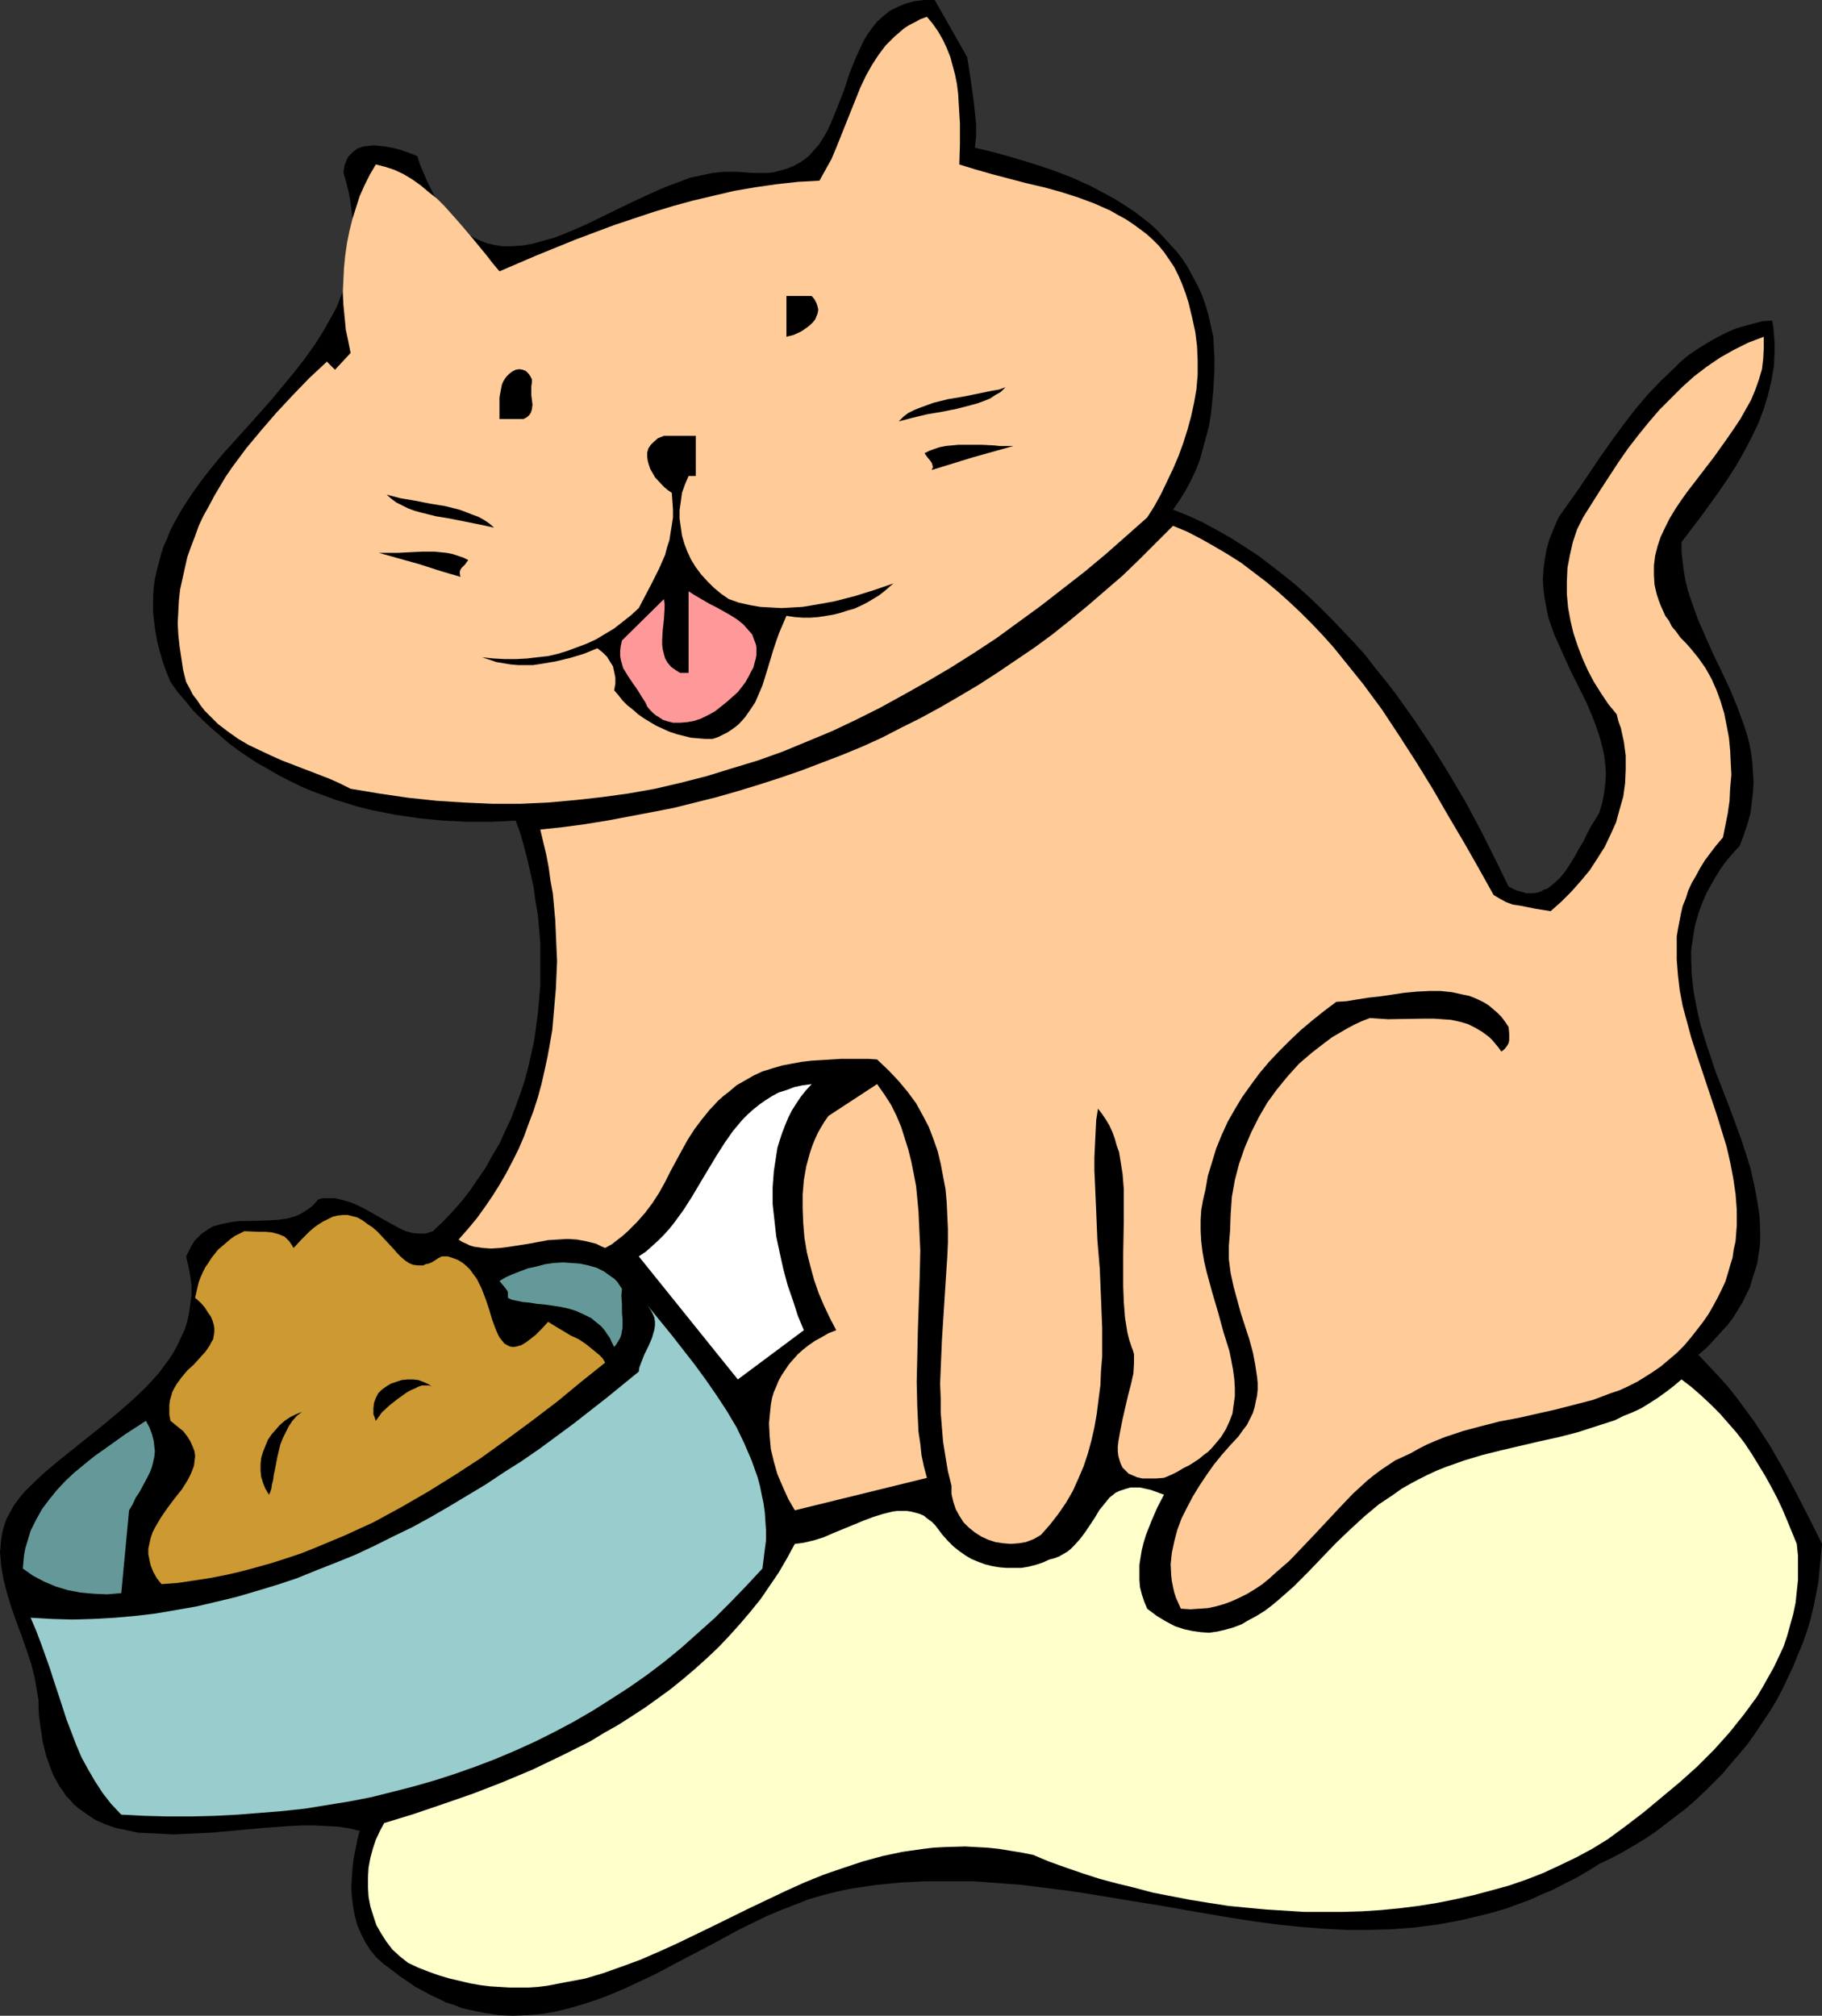 <?xml version="1.0" encoding="UTF-8" standalone="no"?>
<svg
   version="1.0"
   width="129.766mm"
   height="143.555mm"
   id="svg20"
   sodipodi:docname="Cat &amp; Bowl 15.wmf"
   xmlns:inkscape="http://www.inkscape.org/namespaces/inkscape"
   xmlns:sodipodi="http://sodipodi.sourceforge.net/DTD/sodipodi-0.dtd"
   xmlns="http://www.w3.org/2000/svg"
   xmlns:svg="http://www.w3.org/2000/svg">
  <rect width="100%" height="100%" fill="#333333" stroke="none"/>
  <sodipodi:namedview
     id="namedview20"
     pagecolor="#ffffff"
     bordercolor="#000000"
     borderopacity="0.25"
     inkscape:showpageshadow="2"
     inkscape:pageopacity="0.0"
     inkscape:pagecheckerboard="0"
     inkscape:deskcolor="#d1d1d1"
     inkscape:document-units="mm" />
  <defs
     id="defs1">
    <pattern
       id="WMFhbasepattern"
       patternUnits="userSpaceOnUse"
       width="6"
       height="6"
       x="0"
       y="0" />
  </defs>
  <path
     style="fill:#000000;fill-opacity:1;fill-rule:evenodd;stroke:none"
     d="m 260.337,15.35 0.97,6.14 0.808,5.817 0.323,3.07 0.323,3.07 v 3.07 l -0.323,3.232 5.333,1.293 5.171,1.454 5.333,1.616 5.333,1.777 5.01,1.939 5.01,2.262 4.848,2.585 2.262,1.293 2.262,1.454 2.262,1.454 2.101,1.616 2.101,1.616 1.939,1.777 1.778,1.939 1.778,1.939 1.778,1.939 1.616,2.1 1.454,2.262 1.293,2.424 1.293,2.424 1.131,2.424 0.97,2.747 0.808,2.747 0.646,2.908 0.646,2.908 0.162,2.908 0.162,2.747 v 2.908 l -0.162,3.07 -0.162,3.07 -0.323,3.07 -0.323,3.07 -0.485,3.07 -0.808,3.07 -0.808,2.908 -0.808,3.07 -1.131,2.908 -1.293,2.747 -1.454,2.747 -1.616,2.585 -1.778,2.585 4.04,1.616 3.878,1.777 3.878,2.1 3.717,2.1 3.555,2.262 3.717,2.424 3.394,2.585 3.555,2.747 3.394,2.747 3.232,2.908 3.232,3.07 3.07,3.07 3.07,3.232 3.07,3.232 2.909,3.232 2.747,3.555 2.747,3.393 2.747,3.555 5.171,7.271 4.848,7.271 4.686,7.594 4.363,7.432 4.04,7.594 3.717,7.432 3.555,7.271 1.293,0.646 1.131,0.485 1.293,0.323 0.97,0.323 h 1.131 0.97 l 0.97,-0.162 0.97,-0.323 0.808,-0.485 0.97,-0.323 1.616,-1.293 1.616,-1.454 1.454,-1.777 1.293,-1.939 1.293,-2.1 1.131,-2.1 1.293,-2.1 0.97,-2.1 1.131,-2.1 1.131,-1.777 0.97,-1.616 0.808,-2.747 0.485,-2.585 0.323,-2.585 0.162,-2.585 -0.162,-2.424 -0.323,-2.585 -0.485,-2.262 -0.646,-2.424 -0.808,-2.424 -0.808,-2.262 -1.939,-4.686 -2.262,-4.524 -2.262,-4.524 -2.101,-4.686 -2.101,-4.686 -0.808,-2.262 -0.808,-2.424 -0.485,-2.424 -0.485,-2.585 -0.323,-2.424 -0.162,-2.585 0.162,-2.747 0.323,-2.585 0.485,-2.747 0.808,-2.908 1.131,-2.747 1.293,-3.07 2.747,-3.878 2.747,-3.878 5.656,-8.402 3.07,-4.363 3.07,-4.201 3.232,-4.201 3.394,-4.039 3.555,-3.716 3.717,-3.555 1.778,-1.777 1.939,-1.616 2.101,-1.454 2.101,-1.293 2.101,-1.293 2.101,-1.131 2.262,-1.131 2.262,-0.969 2.262,-0.646 2.424,-0.646 2.424,-0.646 2.586,-0.162 0.323,1.939 0.162,2.1 0.162,1.939 v 2.1 l -0.162,4.039 -0.646,3.878 -0.97,4.039 -1.131,3.716 -1.454,3.878 -1.778,3.716 -1.939,3.716 -2.101,3.716 -2.262,3.555 -2.424,3.555 -5.01,6.948 -5.171,6.786 v 2.747 l 0.323,2.747 0.323,2.585 0.485,2.585 0.646,2.585 0.808,2.424 1.778,5.009 2.101,4.847 2.101,4.686 2.262,4.686 2.262,4.847 1.939,4.686 1.778,4.847 0.808,2.585 0.646,2.424 0.485,2.585 0.323,2.585 0.162,2.585 0.162,2.585 -0.162,2.747 -0.323,2.747 -0.323,2.747 -0.808,2.908 -0.97,2.908 -1.131,3.07 -1.939,2.1 -1.778,2.1 -1.616,2.262 -1.293,2.1 -1.293,2.262 -1.131,2.1 -0.97,2.262 -0.808,2.1 -0.646,2.1 -0.646,2.262 -0.323,2.1 -0.323,2.262 -0.323,2.1 v 2.262 l 0.162,4.363 0.485,4.363 0.808,4.363 0.97,4.363 1.293,4.363 1.454,4.363 1.454,4.363 3.394,8.725 3.232,8.725 1.454,4.363 1.293,4.201 0.97,4.363 0.808,4.201 0.646,4.201 0.162,4.363 v 2.1 l -0.162,2.1 -0.323,2.1 -0.323,2.1 -0.646,2.1 -0.646,1.939 -0.646,2.262 -0.97,1.939 -0.97,2.1 -1.293,2.1 -1.293,2.1 -1.454,1.939 -1.778,1.939 -1.939,2.1 -1.939,2.1 -2.262,1.939 2.747,2.908 2.747,2.908 2.586,2.908 2.424,3.07 2.262,3.07 2.262,3.07 2.101,3.232 2.101,3.232 3.717,6.463 3.555,6.625 3.394,6.625 3.394,6.786 -0.323,3.393 -0.323,3.393 -0.323,3.393 -0.646,3.393 -0.646,3.232 -0.808,3.393 -0.97,3.232 -1.131,3.232 -1.293,3.07 -1.293,3.232 -1.454,3.07 -1.454,3.07 -1.616,3.07 -1.778,2.908 -1.939,2.908 -1.939,2.908 -1.939,2.747 -2.262,2.747 -2.262,2.585 -2.262,2.747 -2.424,2.424 -2.424,2.424 -2.586,2.424 -2.586,2.262 -2.747,2.1 -2.747,2.1 -2.747,2.1 -2.909,1.939 -2.909,1.777 -3.07,1.777 -3.07,1.616 -3.07,1.454 -3.07,1.939 -3.07,1.777 -3.232,1.616 -3.07,1.616 -3.07,1.293 -3.232,1.454 -3.07,1.131 -3.07,1.131 -3.232,0.969 -3.07,0.808 -6.141,1.454 -6.141,1.131 -6.141,0.808 -6.302,0.485 -6.141,0.162 h -6.141 l -6.141,-0.323 -6.141,-0.485 -6.141,-0.646 -6.141,-0.808 -6.302,-0.969 -12.282,-2.1 -6.302,-1.131 -6.141,-0.969 -12.605,-2.1 -6.302,-0.969 -6.464,-0.808 -6.302,-0.808 -6.464,-0.485 -6.464,-0.485 h -6.464 -6.464 l -6.626,0.323 -6.626,0.646 -6.626,0.969 -3.878,0.808 -3.878,0.969 -3.878,1.131 -3.717,1.454 -3.717,1.454 -3.878,1.616 -7.595,3.716 -7.434,4.039 -7.434,3.878 -7.595,4.039 -7.595,3.555 -3.717,1.616 -3.717,1.454 -3.878,1.293 -3.878,1.131 -3.878,0.969 -3.717,0.646 -3.878,0.323 -4.04,0.162 -3.878,-0.162 -4.04,-0.646 -3.878,-0.808 -2.101,-0.485 -1.939,-0.808 -2.101,-0.646 -1.939,-0.969 -2.101,-0.969 -2.101,-1.131 -2.101,-1.131 -2.101,-1.454 -1.939,-1.293 -2.101,-1.616 -1.293,-0.969 -1.131,-0.808 -1.939,-1.777 -1.616,-1.939 -1.454,-2.262 -1.131,-2.262 -0.97,-2.262 -0.646,-2.424 -0.485,-2.585 -0.323,-2.585 -0.162,-2.424 0.162,-2.747 0.162,-2.585 0.323,-2.585 0.485,-2.424 0.485,-2.585 0.646,-2.424 -2.747,-0.646 -3.07,-0.485 -3.232,-0.162 -3.232,-0.162 h -3.232 l -3.394,0.162 -6.787,0.485 -7.11,0.646 -6.949,0.646 -6.949,0.323 -3.394,0.162 -3.232,-0.162 -3.232,-0.162 -3.232,-0.162 -2.909,-0.646 -3.07,-0.646 -2.747,-0.969 -2.586,-1.131 -2.424,-1.616 -2.262,-1.616 -1.131,-0.969 -0.97,-1.131 -1.131,-1.131 -0.808,-1.293 -0.97,-1.293 -0.808,-1.454 -0.808,-1.454 -0.646,-1.616 -0.646,-1.777 -0.646,-1.777 -0.485,-1.939 -0.485,-1.939 -0.323,-2.262 -0.323,-2.1 -0.323,-2.424 -0.162,-2.424 v -2.1 L 10.019,455.643 9.373,451.766 8.403,447.888 7.11,444.01 5.818,440.294 4.363,436.416 3.07,432.7 1.939,428.983 0.97,425.267 0.323,421.551 0.162,419.612 0,417.835 l 0.162,-1.777 0.162,-1.777 0.323,-1.939 0.485,-1.777 0.646,-1.777 0.97,-1.777 0.97,-1.777 1.293,-1.777 1.454,-1.777 1.778,-1.777 3.555,-3.393 4.04,-3.393 8.08,-6.463 4.04,-3.232 4.04,-3.393 3.717,-3.232 3.717,-3.555 1.616,-1.777 1.616,-1.777 1.454,-1.939 1.293,-1.777 1.293,-1.939 1.131,-2.1 0.97,-2.1 0.97,-2.1 0.646,-2.1 0.485,-2.262 0.323,-2.424 0.323,-2.424 v -2.424 l -0.323,-2.585 -0.485,-2.585 -0.646,-2.747 0.808,-1.616 0.646,-1.293 0.808,-1.293 0.97,-0.969 0.97,-0.969 0.97,-0.646 0.97,-0.646 1.131,-0.646 1.131,-0.323 1.131,-0.323 2.424,-0.485 2.424,-0.323 h 2.586 l 5.171,-0.162 2.586,-0.162 2.424,-0.323 2.262,-0.646 1.131,-0.485 1.131,-0.646 0.97,-0.646 1.131,-0.808 0.97,-0.969 0.808,-0.969 1.131,-0.323 h 1.131 2.262 l 2.101,0.485 2.101,0.646 1.939,0.808 1.939,0.969 3.717,2.1 3.717,2.1 1.778,0.969 1.778,0.808 1.778,0.485 1.778,0.162 h 1.778 l 0.97,-0.323 0.97,-0.323 2.747,-2.585 2.586,-2.747 2.424,-2.747 2.262,-2.908 2.101,-3.07 2.101,-3.07 1.778,-3.232 1.939,-3.232 1.454,-3.232 1.616,-3.393 1.293,-3.393 1.293,-3.555 1.131,-3.393 0.97,-3.716 0.808,-3.555 0.808,-3.716 0.485,-3.555 0.485,-3.716 0.323,-3.716 0.323,-3.716 v -3.716 -3.878 -3.716 l -0.323,-3.716 -0.323,-3.716 -0.646,-3.716 -0.485,-3.716 -0.808,-3.716 -0.808,-3.555 -0.97,-3.716 -0.97,-3.555 -1.293,-3.555 -6.464,0.323 h -6.464 l -6.626,-0.323 -6.626,-0.646 -6.464,-0.969 -3.232,-0.646 -3.232,-0.646 -3.232,-0.808 -6.302,-1.939 -3.07,-1.131 -3.07,-1.131 -3.07,-1.293 -2.909,-1.454 -2.909,-1.454 -2.747,-1.616 -2.909,-1.616 -2.747,-1.777 -2.586,-1.777 -2.586,-1.939 -2.424,-2.1 -2.424,-2.1 -2.424,-2.262 -2.262,-2.262 -2.101,-2.585 -2.101,-2.424 -1.939,-2.747 -1.131,-2.747 -0.97,-2.747 -0.808,-2.747 -0.646,-2.585 -0.485,-2.585 -0.323,-2.424 -0.323,-2.585 v -2.262 -2.424 l 0.162,-2.424 0.323,-2.262 0.485,-2.1 1.131,-4.363 0.646,-2.1 0.97,-2.1 0.808,-2.1 0.97,-1.939 2.262,-4.039 2.424,-3.716 2.747,-3.878 2.909,-3.716 3.07,-3.716 6.464,-7.109 6.464,-7.271 3.07,-3.716 3.07,-3.716 2.909,-3.716 2.747,-3.878 2.424,-3.878 2.262,-4.039 1.131,-2.1 0.808,-2.1 0.808,-2.1 0.808,-2.262 0.646,-2.1 0.485,-2.262 0.323,-2.262 0.323,-2.424 0.162,-2.424 v -2.424 -2.585 l -0.323,-2.424 -0.323,-2.585 -0.485,-2.747 -0.646,-2.585 -0.808,-2.908 0.162,-0.969 0.162,-0.969 0.323,-0.808 0.323,-0.808 0.323,-0.646 0.485,-0.485 0.97,-0.969 1.131,-0.808 1.454,-0.485 1.293,-0.162 1.616,-0.162 1.616,0.162 1.616,0.162 3.07,0.646 1.454,0.485 1.454,0.485 1.293,0.485 1.131,0.485 0.808,2.424 0.97,2.262 0.97,2.262 0.97,1.939 0.97,1.939 1.131,1.616 0.97,1.616 1.293,1.454 0.97,1.454 1.131,1.131 1.131,1.131 1.293,0.969 1.131,0.808 1.293,0.808 1.293,0.646 1.131,0.485 1.293,0.485 1.293,0.323 2.586,0.485 h 2.747 l 2.909,-0.162 2.747,-0.485 2.909,-0.808 2.909,-0.808 2.909,-1.131 3.07,-1.293 2.909,-1.293 12.282,-5.978 6.302,-2.908 3.07,-1.293 3.07,-1.131 2.909,-1.131 3.07,-0.646 3.07,-0.646 3.07,-0.323 h 2.909 l 2.909,0.162 1.616,0.162 h 1.616 1.454 1.454 l 1.293,-0.162 1.293,-0.323 2.262,-0.646 2.101,-0.808 1.939,-1.131 1.778,-1.293 1.454,-1.616 1.454,-1.616 1.131,-1.777 1.131,-1.939 0.97,-2.1 1.778,-4.363 1.778,-4.524 1.454,-4.524 1.778,-4.363 0.97,-2.1 0.97,-2.1 1.131,-1.939 1.293,-1.777 1.293,-1.616 1.616,-1.454 1.778,-1.454 1.939,-0.969 2.262,-0.969 2.262,-0.646 1.454,-0.162 L 248.702,0 h 1.454 1.454 z"
     id="path1" />
  <path
     style="fill:#ffcc99;fill-opacity:1;fill-rule:evenodd;stroke:none"
     d="m 258.237,44.272 4.202,1.293 4.525,1.293 9.211,2.424 4.848,1.131 4.686,1.293 4.525,1.454 4.363,1.616 4.363,1.939 1.939,1.131 2.101,1.131 1.939,1.293 1.778,1.293 1.939,1.454 1.616,1.454 1.616,1.616 1.454,1.777 1.454,2.1 1.293,1.939 1.131,2.262 0.97,2.262 0.97,2.585 0.808,2.585 0.97,4.039 0.808,3.716 0.485,3.878 0.162,3.878 v 3.716 l -0.323,3.878 -0.646,3.716 -0.808,3.716 -0.97,3.555 -1.131,3.555 -1.293,3.555 -1.454,3.393 -1.616,3.393 -1.616,3.393 -1.778,3.232 -1.939,3.07 -5.656,5.009 -5.494,4.847 -5.818,4.847 -5.818,4.524 -5.818,4.524 -5.979,4.363 -5.979,4.363 -6.141,4.039 -6.141,3.878 -6.302,3.716 -6.302,3.555 -6.464,3.555 -6.464,3.232 -6.464,3.07 -6.626,2.747 -6.626,2.747 -6.787,2.424 -6.949,2.1 -6.787,2.1 -6.949,1.777 -6.949,1.616 -7.272,1.293 -7.11,0.969 -7.272,0.808 -7.272,0.646 -7.272,0.323 h -7.595 l -7.434,-0.323 -7.595,-0.485 -7.595,-0.808 -7.757,-1.131 -7.757,-1.293 -2.909,-1.454 -2.909,-1.293 -6.302,-2.424 -6.302,-2.424 -2.909,-1.293 -3.07,-1.454 -3.07,-1.454 -2.747,-1.616 -2.747,-1.939 -2.747,-2.1 -2.424,-2.424 -1.131,-1.131 -1.131,-1.454 -0.97,-1.454 -1.131,-1.454 -0.808,-1.616 -0.97,-1.777 -0.808,-3.232 -0.485,-3.232 -0.485,-3.232 -0.323,-3.07 -0.162,-3.07 0.162,-3.07 0.162,-3.07 0.323,-2.908 0.646,-2.908 0.646,-2.908 0.646,-2.908 0.97,-2.747 1.131,-2.908 0.97,-2.747 1.293,-2.747 1.454,-2.585 1.454,-2.747 3.07,-5.17 1.778,-2.585 3.717,-5.009 4.04,-4.847 4.04,-4.686 4.525,-4.847 4.363,-4.524 4.686,-4.363 v -0.162 l 2.262,2.262 4.202,-4.524 -0.646,-3.232 -0.646,-3.07 -0.323,-3.393 -0.323,-3.232 -0.162,-3.393 0.162,-3.232 0.162,-3.393 0.323,-3.232 0.485,-3.393 0.646,-3.232 0.808,-3.232 0.97,-3.07 0.97,-3.07 1.293,-2.908 1.454,-2.908 1.616,-2.747 2.586,0.646 2.424,0.808 2.424,1.131 2.424,1.454 2.262,1.616 2.101,1.777 2.262,1.777 2.101,2.1 3.878,4.363 3.717,4.363 3.717,4.524 1.616,2.1 1.778,2.1 10.181,-4.363 10.342,-4.201 10.342,-3.878 5.333,-1.777 5.333,-1.777 5.333,-1.616 5.333,-1.454 5.494,-1.293 5.494,-1.293 5.656,-0.969 5.656,-0.808 5.818,-0.646 5.818,-0.323 1.616,-2.908 1.616,-2.908 1.293,-3.07 1.293,-3.232 2.586,-6.463 2.586,-6.463 1.454,-3.07 1.616,-2.908 1.778,-2.747 1.939,-2.585 1.131,-1.131 1.293,-1.293 1.131,-0.969 1.293,-1.131 1.454,-0.969 1.616,-0.808 1.454,-0.808 1.778,-0.646 1.616,1.939 1.454,2.1 1.293,2.262 0.97,2.1 0.97,2.424 0.646,2.424 0.646,2.424 0.485,2.424 0.323,2.585 0.162,2.747 0.323,5.332 v 5.494 z"
     id="path2" />
  <path
     style="fill:#000000;fill-opacity:1;fill-rule:evenodd;stroke:none"
     d="m 218.483,79.657 0.808,0.969 0.485,0.969 0.323,0.969 0.162,0.808 -0.162,0.969 -0.323,0.808 -0.323,0.808 -0.646,0.808 -0.646,0.646 -0.808,0.646 -1.616,1.131 -2.101,0.969 -1.939,0.485 V 79.657 Z"
     id="path3" />
  <path
     style="fill:#ffcc99;fill-opacity:1;fill-rule:evenodd;stroke:none"
     d="m 474.78,90.644 v 3.07 l -0.162,2.908 -0.323,2.747 -0.808,2.747 -0.97,2.747 -1.131,2.747 -1.454,2.585 -1.454,2.585 -1.616,2.424 -1.778,2.585 -3.555,5.009 -3.717,4.847 -3.717,4.847 -1.616,2.262 -1.616,2.424 -1.454,2.424 -1.293,2.585 -1.131,2.424 -0.808,2.424 -0.646,2.585 -0.323,2.585 v 2.585 l 0.162,2.585 0.323,1.454 0.323,1.293 0.485,1.454 0.485,1.293 0.646,1.454 0.646,1.454 0.97,1.293 0.808,1.616 1.131,1.293 1.131,1.616 1.454,1.454 1.293,1.454 2.101,2.585 1.939,2.747 1.616,2.908 1.293,2.908 1.131,3.07 0.97,3.232 0.646,3.232 0.646,3.393 0.323,3.393 0.162,3.393 0.162,3.232 -0.323,3.555 -0.162,3.393 -0.485,3.393 -0.646,3.232 -0.646,3.232 -1.778,2.1 -1.616,2.1 -1.454,1.939 -1.293,2.1 -1.131,2.1 -1.131,1.939 -0.97,2.1 -0.646,2.1 -0.808,1.939 -0.485,2.1 -0.808,4.201 -0.323,1.939 v 2.1 4.201 l 0.323,4.039 0.485,4.201 0.808,4.201 1.131,4.201 1.131,4.201 1.293,4.039 5.656,16.965 1.293,4.201 1.293,4.201 0.97,4.201 0.808,4.201 0.646,4.363 0.323,4.201 v 4.363 l -0.162,2.1 -0.162,2.1 -0.485,2.1 -0.323,2.262 -0.646,2.1 -0.646,2.262 -0.646,2.1 -0.97,2.1 -1.131,2.262 -1.131,2.1 -1.293,2.262 -1.454,2.1 -1.616,2.1 -1.778,2.262 -1.778,2.1 -1.939,1.939 -2.101,1.777 -2.101,1.777 -2.101,1.454 -2.262,1.454 -2.101,1.293 -2.262,1.131 -2.424,1.131 -2.424,0.808 -4.686,1.777 -5.01,1.293 -5.01,1.293 -10.019,2.262 -5.171,0.969 -5.01,1.293 -4.848,1.293 -4.848,1.616 -2.424,0.969 -2.262,0.969 -2.262,1.131 -2.262,1.293 -2.101,0.969 -2.101,0.969 -1.939,1.293 -1.939,1.293 -1.939,1.454 -1.778,1.454 -3.717,3.393 -3.394,3.555 -6.949,7.432 -3.394,3.555 -3.394,3.555 -3.717,3.232 -1.778,1.616 -1.778,1.454 -1.939,1.293 -2.101,1.293 -1.939,0.969 -2.101,0.969 -2.101,0.808 -2.262,0.646 -2.262,0.485 -2.262,0.162 -2.424,0.162 -2.586,-0.162 -0.646,-1.454 -0.646,-1.454 -0.485,-1.454 -0.323,-1.454 -0.323,-1.616 -0.162,-1.454 -0.162,-3.07 0.323,-3.07 0.646,-3.07 0.808,-3.07 1.131,-3.07 1.454,-2.908 1.616,-3.07 1.778,-2.908 1.939,-2.908 1.939,-2.747 2.101,-2.585 2.262,-2.585 2.262,-2.424 1.131,-1.616 1.131,-1.454 0.808,-1.616 0.808,-1.616 0.485,-1.616 0.323,-1.616 0.323,-1.454 0.162,-1.616 v -1.777 l -0.162,-1.616 -0.485,-3.232 -0.646,-3.393 -0.97,-3.555 -2.262,-6.948 -0.97,-3.555 -0.97,-3.555 -0.808,-3.716 -0.485,-3.716 v -1.939 -1.777 l 0.162,-1.939 0.162,-1.939 0.162,-4.524 0.323,-4.686 0.808,-4.524 1.131,-4.363 1.454,-4.201 1.778,-4.201 2.101,-4.201 2.262,-3.878 2.586,-3.555 2.909,-3.555 3.07,-3.393 3.394,-2.908 3.555,-2.747 1.939,-1.454 1.939,-1.131 1.939,-1.131 2.101,-1.131 2.101,-0.969 2.101,-0.808 2.424,0.162 2.424,0.162 9.858,-0.162 h 2.424 l 2.424,0.162 2.262,0.162 2.262,0.485 2.262,0.646 1.939,0.969 1.939,1.131 1.939,1.454 0.808,0.808 0.808,0.969 0.808,0.969 0.808,1.131 0.808,-0.646 0.646,-0.808 0.485,-0.808 0.162,-0.808 v -1.777 l -0.162,-1.777 -0.97,-1.454 -0.97,-1.293 -1.131,-1.131 -1.131,-0.969 -1.131,-0.969 -1.293,-0.808 -1.293,-0.646 -1.454,-0.646 -1.293,-0.485 -1.616,-0.323 -2.909,-0.646 -3.07,-0.323 h -3.232 l -3.232,0.162 -3.394,0.323 -6.464,0.969 -3.07,0.323 -3.07,0.485 -2.909,0.485 -2.747,0.162 -3.232,2.424 -3.232,2.585 -3.07,2.585 -2.909,2.747 -2.909,2.908 -2.747,2.908 -2.586,3.07 -2.262,3.07 -2.424,3.393 -1.939,3.232 -1.939,3.393 -1.616,3.555 -1.454,3.555 -1.131,3.716 -1.131,3.716 -0.646,3.716 -0.646,2.747 -0.485,2.747 -0.162,2.747 v 2.747 l 0.162,2.908 0.323,2.747 0.485,2.747 0.646,2.747 1.454,5.332 1.616,5.494 1.454,5.332 1.616,5.17 0.485,2.424 0.485,2.585 0.323,2.424 0.162,2.424 v 2.262 l -0.323,2.262 -0.323,2.424 -0.808,2.1 -0.97,2.1 -1.293,2.1 -1.616,1.939 -0.97,1.131 -0.97,0.969 -1.131,0.808 -1.131,0.969 -1.454,0.969 -1.293,0.808 -1.616,0.808 -1.616,0.969 -1.616,0.808 -1.939,0.808 -2.101,0.162 h -1.939 -1.778 l -1.454,-0.323 -1.131,-0.485 -1.131,-0.485 -0.808,-0.808 -0.808,-0.808 -0.485,-0.969 -0.323,-0.969 -0.323,-1.131 -0.162,-1.293 v -1.293 l 0.162,-1.454 0.485,-2.747 0.646,-3.232 1.454,-6.301 0.808,-3.07 0.646,-2.908 0.162,-2.747 v -1.293 -1.131 l -0.323,-1.131 -0.323,-0.808 -0.646,-1.939 -0.485,-1.939 -0.646,-4.039 -0.323,-4.201 -0.162,-4.201 v -4.363 -4.363 l 0.162,-8.887 v -4.201 -4.363 l -0.323,-4.039 -0.646,-4.039 -0.323,-1.939 -0.646,-1.777 -0.485,-1.777 -0.646,-1.777 -0.808,-1.777 -0.97,-1.616 -0.97,-1.454 -1.131,-1.454 -0.485,3.07 -0.162,3.232 -0.162,3.393 -0.162,3.393 v 3.555 l 0.162,3.555 0.323,7.432 0.162,3.878 0.162,3.878 0.646,7.756 0.323,7.756 0.323,8.079 v 7.756 l -0.323,3.878 -0.162,3.878 -0.485,3.716 -0.485,3.878 -0.646,3.716 -0.808,3.555 -0.97,3.555 -1.131,3.393 -1.454,3.393 -1.454,3.232 -1.778,3.07 -2.101,3.07 -2.262,2.908 -2.424,2.747 -1.939,1.131 -2.101,0.808 -1.939,0.323 -2.101,0.162 -2.101,-0.162 -2.101,-0.323 -1.939,-0.646 -1.778,-0.808 -1.778,-1.131 -1.616,-1.293 -1.454,-1.454 -1.131,-1.777 -0.97,-1.777 -0.646,-1.939 -0.485,-2.1 v -1.131 -1.131 l -0.97,-3.878 -0.646,-3.878 -0.646,-4.039 -0.323,-3.878 -0.323,-4.039 v -3.878 l -0.162,-3.878 0.162,-3.878 0.323,-7.756 0.485,-7.594 0.485,-7.594 0.485,-7.432 0.162,-3.716 v -3.716 l -0.162,-3.555 -0.162,-3.555 -0.323,-3.555 -0.646,-3.393 -0.646,-3.393 -0.808,-3.393 -1.131,-3.232 -1.293,-3.393 -1.616,-3.07 -1.778,-3.232 -2.262,-3.07 -2.424,-2.908 -2.747,-2.908 -3.07,-2.908 -2.262,-0.162 h -7.434 l -5.171,0.323 -2.747,0.162 -2.747,0.323 -2.586,0.485 -2.586,0.485 -2.747,0.808 -2.586,0.808 -2.424,1.131 -2.262,1.293 -2.262,1.293 -2.101,1.777 -1.454,1.131 -1.293,1.131 -2.424,2.585 -2.101,2.585 -1.939,2.585 -1.778,2.747 -1.616,2.908 -3.07,5.655 -1.454,2.908 -1.616,2.908 -1.778,2.747 -1.939,2.585 -2.262,2.585 -2.424,2.424 -1.454,1.293 -1.454,1.131 -1.454,1.131 -1.778,0.969 -1.131,-0.485 -1.293,-0.646 -1.293,-0.323 -1.293,-0.323 -2.586,-0.485 -2.586,-0.162 -2.586,0.162 -2.586,0.162 -5.171,0.969 -5.171,0.808 -2.424,0.323 -2.586,0.162 -2.262,-0.162 -2.262,-0.323 -1.131,-0.323 -0.97,-0.485 -1.131,-0.485 -0.97,-0.646 2.424,-2.747 2.424,-2.908 2.101,-2.908 2.101,-3.07 1.939,-3.07 1.778,-3.07 1.778,-3.393 1.616,-3.232 1.454,-3.393 1.293,-3.555 1.293,-3.393 1.131,-3.555 0.97,-3.555 0.808,-3.555 0.808,-3.716 0.646,-3.555 0.646,-3.716 0.323,-3.716 0.323,-3.716 0.323,-3.716 0.162,-3.716 0.162,-3.716 -0.162,-3.555 -0.162,-3.716 -0.162,-3.716 -0.323,-3.555 -0.323,-3.555 -0.646,-3.555 -0.485,-3.555 -0.646,-3.393 -0.808,-3.393 -0.808,-3.393 6.141,-0.646 5.979,-0.808 5.979,-0.969 5.979,-1.131 5.979,-1.131 5.818,-1.131 5.818,-1.454 5.818,-1.454 5.656,-1.616 5.818,-1.777 5.494,-1.777 5.656,-1.939 5.494,-2.1 5.494,-2.1 5.494,-2.262 5.333,-2.424 5.333,-2.747 5.171,-2.585 5.333,-2.908 5.01,-2.908 5.171,-3.07 5.01,-3.232 5.01,-3.393 5.01,-3.393 4.848,-3.555 4.848,-3.878 4.686,-3.878 4.686,-4.039 4.686,-4.039 4.525,-4.363 4.525,-4.524 4.525,-4.524 3.878,1.616 3.717,1.939 3.717,2.1 3.555,2.1 3.555,2.262 3.394,2.585 3.394,2.585 3.07,2.585 3.232,2.908 2.909,2.747 3.07,3.07 2.909,3.07 2.747,3.07 2.747,3.393 5.333,6.625 5.01,6.786 4.686,7.109 4.686,7.271 4.363,7.109 4.202,7.271 4.202,7.109 4.04,7.109 3.878,6.948 1.616,0.969 1.778,0.969 1.778,0.646 2.101,0.323 4.04,0.808 4.04,0.646 2.909,-2.585 2.586,-2.585 2.586,-2.908 2.424,-2.908 2.101,-3.232 1.939,-3.07 1.616,-3.393 1.454,-3.232 0.97,-3.555 0.97,-3.393 0.485,-3.555 0.162,-3.716 v -3.716 l -0.485,-3.716 -0.808,-3.716 -0.646,-1.777 -0.485,-1.939 -2.262,-2.747 -1.939,-2.908 -1.939,-3.07 -1.616,-3.07 -1.454,-3.232 -1.293,-3.393 -1.131,-3.393 -0.808,-3.393 -0.646,-3.555 -0.323,-3.555 v -3.555 l 0.162,-3.555 0.646,-3.393 0.808,-3.555 1.131,-3.393 0.808,-1.616 0.808,-1.616 4.686,-7.432 4.848,-7.432 2.586,-3.716 2.747,-3.555 2.747,-3.393 2.909,-3.393 3.07,-3.07 3.07,-3.07 3.232,-2.908 3.394,-2.585 3.555,-2.424 3.717,-2.1 3.878,-1.939 z"
     id="path4" />
  <path
     style="fill:#000000;fill-opacity:1;fill-rule:evenodd;stroke:none"
     d="m 143.016,104.055 v 1.131 1.131 l 0.323,2.585 -0.162,1.293 -0.162,0.485 -0.162,0.485 -0.323,0.485 -0.485,0.485 -0.485,0.323 -0.646,0.323 h -6.464 v -3.878 -1.939 l 0.323,-1.777 0.323,-1.616 0.323,-0.808 0.485,-0.808 0.485,-0.646 0.646,-0.646 0.808,-0.646 0.97,-0.485 0.97,-0.162 0.97,0.162 0.808,0.323 0.646,0.646 0.485,0.646 0.485,0.969 v 0.808 z"
     id="path5" />
  <path
     style="fill:#000000;fill-opacity:1;fill-rule:evenodd;stroke:none"
     d="m 187.294,128.13 h -1.939 l -0.97,2.262 -0.808,2.262 -0.323,2.424 -0.323,2.262 v 2.262 l 0.323,2.262 0.323,2.262 0.646,2.262 0.808,2.1 0.97,2.1 1.293,2.1 1.454,1.939 1.616,1.777 1.778,1.777 1.939,1.616 2.101,1.454 2.747,0.969 2.909,0.646 2.747,0.485 2.909,0.162 2.909,0.162 2.747,-0.162 2.909,-0.162 2.909,-0.485 2.747,-0.485 2.747,-0.485 5.656,-1.454 5.171,-1.616 5.171,-1.777 -1.293,1.131 -1.131,0.969 -1.454,1.131 -1.616,0.969 -1.616,0.969 -1.616,0.808 -1.778,0.808 -1.778,0.485 -1.939,0.646 -1.939,0.485 -1.939,0.323 -2.101,0.323 -2.101,0.162 h -2.101 l -2.101,-0.162 -2.262,-0.323 -0.97,2.262 -0.97,2.262 -0.808,2.262 -0.808,2.424 -1.454,4.847 -1.454,4.686 -0.97,2.262 -0.97,2.262 -1.293,1.939 -1.454,2.1 -1.616,1.777 -0.97,0.808 -1.131,0.808 -0.97,0.646 -1.293,0.646 -1.293,0.646 -1.454,0.485 h -1.939 l -1.939,-0.162 -1.939,-0.162 -1.939,-0.485 -1.939,-0.485 -1.939,-0.646 -1.778,-0.808 -1.778,-0.808 -1.616,-0.969 -1.616,-0.969 -1.616,-1.131 -1.454,-1.293 -1.454,-1.131 -1.293,-1.293 -1.131,-1.454 -1.131,-1.293 0.323,-1.777 v -1.616 l -0.323,-1.616 -0.323,-1.454 -0.808,-1.293 -0.808,-1.293 -1.131,-1.131 -1.454,-1.131 -3.555,1.454 -3.717,1.131 -4.04,0.969 -3.878,0.646 -2.101,0.323 h -2.101 -1.939 l -1.939,-0.162 -1.939,-0.323 -1.939,-0.323 -1.939,-0.646 -1.939,-0.646 3.07,0.323 3.07,0.162 h 3.07 l 2.909,-0.162 2.747,-0.323 2.909,-0.323 2.747,-0.646 2.586,-0.808 2.586,-0.969 2.586,-0.969 2.424,-1.131 2.424,-1.454 2.424,-1.454 2.262,-1.777 2.262,-1.777 2.101,-1.939 3.717,-7.109 1.778,-3.555 1.616,-3.716 0.485,-1.939 0.646,-1.939 0.323,-2.1 0.323,-1.939 0.323,-2.1 v -2.1 l -0.162,-2.262 -0.162,-2.262 -0.97,-0.646 -0.97,-0.808 -0.808,-0.808 -1.778,-1.939 -0.646,-1.131 -0.646,-1.131 -0.323,-0.969 -0.323,-1.131 -0.162,-1.131 v -1.131 l 0.323,-1.131 0.646,-0.969 0.808,-0.808 1.131,-0.969 0.808,-0.323 0.808,-0.323 h 8.565 z"
     id="path6" />
  <path
     style="fill:#ff9999;fill-opacity:1;fill-rule:evenodd;stroke:none"
     d="m 200.707,183.55 -0.97,1.293 -1.131,1.454 -1.454,1.293 -1.454,1.293 -1.616,1.293 -1.616,1.293 -1.778,0.969 -1.939,0.969 -1.939,0.646 -1.778,0.323 -1.939,0.162 h -1.939 l -1.778,-0.485 -0.97,-0.323 -0.97,-0.646 -0.808,-0.485 -0.808,-0.646 -0.808,-0.808 -0.808,-0.969 -0.485,-1.131 -0.646,-0.969 -1.293,-2.1 -0.646,-0.969 -0.808,-1.131 -1.293,-1.939 -1.293,-2.1 -0.323,-1.131 -0.323,-1.131 -0.162,-1.131 v -1.293 l 0.162,-1.293 0.323,-1.454 11.312,-11.149 0.162,1.293 v 1.293 l -0.162,2.747 -0.162,1.454 -0.162,1.454 -0.162,2.747 v 1.293 l 0.162,1.293 0.323,1.293 0.323,1.131 0.646,1.131 0.97,1.131 1.131,0.808 1.293,0.808 h 2.262 v -21.974 l 1.778,1.131 3.878,2.262 1.939,0.969 3.717,2.1 1.778,1.131 1.616,1.293 1.293,1.454 1.131,1.293 0.646,1.777 0.323,0.808 0.162,0.808 v 0.969 1.131 l -0.162,0.969 -0.323,1.131 -0.323,1.293 -0.646,1.131 -0.646,1.293 z"
     id="path7" />
  <path
     style="fill:#000000;fill-opacity:1;fill-rule:evenodd;stroke:none"
     d="m 270.68,104.216 -1.293,1.293 -1.454,0.808 -1.454,0.969 -1.616,0.646 -1.778,0.646 -1.778,0.485 -3.717,0.969 -4.04,0.808 -3.878,0.646 -4.04,0.969 -3.717,0.969 1.293,-1.293 1.293,-0.969 1.616,-0.808 1.616,-0.646 1.778,-0.646 1.778,-0.646 3.878,-0.969 3.878,-0.646 4.04,-0.808 3.878,-0.808 1.939,-0.323 z"
     id="path8" />
  <path
     style="fill:#000000;fill-opacity:1;fill-rule:evenodd;stroke:none"
     d="m 104.07,133.138 1.293,1.131 1.293,0.969 1.616,0.808 1.616,0.808 1.778,0.646 1.778,0.485 3.878,0.969 3.878,0.646 4.04,0.808 4.04,0.808 3.717,0.808 -1.293,-1.131 -1.454,-0.969 -1.454,-0.808 -1.778,-0.646 -1.616,-0.646 -1.778,-0.646 -3.878,-0.969 -4.04,-0.646 -4.04,-0.808 -3.878,-0.646 z"
     id="path9" />
  <path
     style="fill:#000000;fill-opacity:1;fill-rule:evenodd;stroke:none"
     d="m 272.78,120.051 -10.989,3.07 -10.989,3.393 0.323,-0.808 -0.162,-0.646 -0.162,-0.485 -0.323,-0.485 -0.808,-0.969 -0.808,-1.131 1.293,-0.646 1.293,-0.485 1.454,-0.485 1.616,-0.323 3.394,-0.323 h 3.232 3.394 l 3.07,0.162 1.454,0.162 h 1.293 1.293 z"
     id="path10" />
  <path
     style="fill:#000000;fill-opacity:1;fill-rule:evenodd;stroke:none"
     d="m 101.969,148.811 10.989,3.07 5.494,1.777 5.494,1.616 -0.162,-0.808 v -0.646 l 0.162,-0.485 0.323,-0.485 0.97,-0.969 0.323,-0.485 0.485,-0.646 -1.293,-0.646 -1.454,-0.485 -1.454,-0.485 -1.616,-0.323 -1.616,-0.162 -1.616,-0.162 h -3.394 l -3.394,0.162 -3.07,0.162 h -1.454 -2.586 z"
     id="path11" />
  <path
     style="fill:#ffffff;fill-opacity:1;fill-rule:evenodd;stroke:none"
     d="m 218.483,291.806 -1.616,1.777 -1.293,1.616 -1.293,1.939 -1.131,1.777 -0.97,1.939 -0.808,1.939 -0.808,2.1 -0.646,1.939 -0.646,2.1 -0.323,2.1 -0.323,2.1 -0.323,2.1 -0.323,4.363 v 4.524 l 0.485,4.363 0.485,4.363 0.97,4.524 0.97,4.363 1.131,4.201 1.454,4.201 1.293,4.039 1.616,3.878 -17.776,13.249 -26.664,-33.123 1.939,-1.293 1.616,-1.454 1.616,-1.454 1.616,-1.616 1.454,-1.616 1.293,-1.616 2.586,-3.555 2.262,-3.555 2.101,-3.555 4.363,-7.271 2.262,-3.555 2.262,-3.232 2.586,-3.07 1.454,-1.454 1.454,-1.293 1.616,-1.293 1.616,-1.131 1.778,-1.131 1.778,-0.969 2.101,-0.646 2.101,-0.808 2.262,-0.485 z"
     id="path12" />
  <path
     style="fill:#ffcc99;fill-opacity:1;fill-rule:evenodd;stroke:none"
     d="m 249.51,397.799 -35.552,8.725 -1.778,-3.07 -1.454,-3.232 -1.454,-3.393 -0.97,-3.393 -0.808,-3.393 -0.323,-3.555 -0.162,-3.393 0.162,-1.777 0.162,-1.616 0.162,-1.616 0.323,-1.777 0.485,-1.616 0.646,-1.454 0.646,-1.616 0.808,-1.454 0.97,-1.454 0.97,-1.454 1.131,-1.293 1.293,-1.454 1.454,-1.293 1.454,-1.131 1.616,-1.131 1.778,-0.969 1.939,-1.131 2.101,-0.808 -1.616,-3.07 -1.616,-3.393 -1.454,-3.393 -1.293,-3.716 -0.97,-3.555 -0.97,-3.878 -0.646,-3.878 -0.323,-3.878 -0.162,-4.039 v -3.716 l 0.323,-3.878 0.646,-3.716 0.97,-3.555 0.646,-1.939 0.646,-1.616 0.808,-1.777 0.808,-1.454 0.97,-1.616 1.131,-1.616 13.09,-8.564 1.939,2.747 1.778,2.747 1.454,2.908 1.293,3.07 0.97,3.07 0.97,3.07 0.808,3.232 0.646,3.232 0.646,3.393 0.323,3.393 0.323,3.393 0.162,3.555 0.323,6.948 -0.162,7.109 -0.485,14.219 -0.162,7.109 -0.162,6.948 0.162,6.786 0.162,3.393 0.162,3.232 0.485,3.232 0.323,3.07 0.646,3.07 z"
     id="path13" />
  <path
     style="fill:#cc9932;fill-opacity:1;fill-rule:evenodd;stroke:none"
     d="m 118.937,338.178 h 1.616 l 1.454,0.485 1.293,0.485 1.293,0.808 0.97,0.808 0.97,0.969 0.808,1.131 0.97,1.293 1.293,2.585 1.131,2.908 0.97,2.908 0.808,2.747 0.97,2.585 0.485,1.131 0.485,0.969 0.646,0.808 0.646,0.808 0.808,0.485 0.646,0.323 0.97,0.162 0.97,-0.162 1.131,-0.323 1.131,-0.646 1.293,-0.969 1.454,-1.131 0.808,-0.808 0.808,-0.808 1.778,-1.939 2.101,1.293 4.04,2.424 2.101,0.969 1.939,1.293 1.778,1.454 1.778,1.454 0.97,0.969 0.646,1.131 -6.464,5.17 -6.464,5.332 -6.787,5.17 -6.787,5.009 -6.949,5.009 -6.949,4.524 -7.272,4.524 -7.272,4.201 -7.434,4.039 -3.878,1.777 -3.878,1.777 -3.878,1.616 -3.878,1.616 -4.04,1.616 -3.878,1.293 -4.04,1.293 -4.04,1.131 -4.202,1.131 -4.202,0.969 -4.202,0.808 -4.202,0.646 -4.363,0.646 -4.363,0.323 -1.293,-1.616 -0.97,-1.777 -0.646,-1.616 -0.323,-1.454 -0.323,-1.616 v -1.454 l 0.323,-1.454 0.323,-1.454 0.485,-1.454 0.646,-1.293 1.616,-2.747 1.778,-2.585 1.939,-2.585 1.939,-2.424 1.616,-2.585 0.646,-1.293 0.485,-1.131 0.485,-1.293 0.162,-1.293 0.162,-1.293 -0.162,-1.293 -0.485,-1.293 -0.646,-1.454 -0.808,-1.293 -1.131,-1.454 -1.616,-1.293 -1.778,-1.454 -0.323,-1.616 v -1.293 -1.293 l 0.162,-1.293 0.323,-1.131 0.323,-1.131 0.485,-0.969 0.646,-1.131 1.293,-1.777 1.616,-1.939 1.778,-1.616 1.454,-1.616 1.616,-1.777 1.131,-1.616 0.485,-0.969 0.485,-0.808 0.162,-0.969 0.162,-0.969 v -0.969 l -0.162,-0.969 -0.323,-1.131 -0.485,-1.131 -0.808,-1.131 -0.808,-1.293 -1.131,-1.293 -1.454,-1.293 0.323,-1.454 0.323,-1.454 0.323,-1.293 0.485,-1.293 0.646,-1.454 0.646,-1.293 0.808,-1.131 0.808,-1.293 1.778,-2.262 1.131,-0.969 1.131,-0.969 1.131,-0.969 1.131,-0.808 1.293,-0.646 1.293,-0.646 3.878,0.162 h 1.778 l 1.778,0.162 1.778,0.485 0.808,0.323 0.808,0.323 0.646,0.646 0.646,0.646 0.646,0.969 0.485,0.808 2.101,-2.262 2.262,-2.262 1.131,-0.969 1.131,-0.808 1.293,-0.808 1.293,-0.646 1.293,-0.646 1.293,-0.323 1.454,-0.162 h 1.293 l 1.293,0.323 1.293,0.323 1.454,0.808 1.293,0.969 1.454,0.969 1.293,1.131 2.262,2.424 2.101,2.262 0.97,1.131 0.97,0.969 1.131,0.969 0.97,0.646 1.131,0.485 1.293,0.162 h 1.454 l 0.646,-0.323 0.808,-0.162 0.808,-0.323 0.808,-0.485 0.97,-0.646 z"
     id="path14" />
  <path
     style="fill:#659999;fill-opacity:1;fill-rule:evenodd;stroke:none"
     d="m 167.417,346.903 -0.162,1.939 0.162,2.1 v 2.262 l 0.162,2.1 v 2.1 l -0.162,0.808 -0.162,0.969 -0.323,0.969 -0.485,0.808 -0.485,0.808 -0.646,0.808 -0.646,-1.293 -0.485,-1.131 -0.808,-1.131 -0.646,-0.969 -0.808,-0.969 -0.97,-0.808 -1.778,-1.454 -1.939,-0.969 -2.101,-0.969 -2.101,-0.646 -2.262,-0.485 -2.101,-0.323 -2.262,-0.323 -1.939,-0.162 -1.939,-0.323 -1.778,-0.162 -1.616,-0.323 -1.454,-0.323 -0.97,-0.485 v -0.808 -0.808 l -0.323,-0.485 -0.323,-0.485 -0.808,-0.969 -0.808,-0.969 1.616,-0.969 1.778,-0.808 2.101,-0.808 2.101,-0.808 2.262,-0.485 2.424,-0.646 2.262,-0.323 2.586,-0.162 2.262,0.162 2.262,0.162 2.262,0.485 2.262,0.646 1.939,0.969 1.778,1.293 0.97,0.646 0.808,0.808 0.646,0.969 z"
     id="path15" />
  <path
     style="fill:#99cccc;fill-opacity:1;fill-rule:evenodd;stroke:none"
     d="m 205.232,422.197 -4.202,4.524 -4.363,4.524 -4.202,4.201 -4.525,4.039 -4.525,4.039 -4.525,3.716 -4.686,3.555 -4.848,3.393 -5.01,3.232 -4.848,3.07 -5.01,2.908 -5.171,2.747 -5.171,2.585 -5.333,2.424 -5.333,2.262 -5.494,2.1 -5.494,1.939 -5.494,1.777 -5.656,1.616 -5.656,1.454 -5.818,1.454 -5.818,1.131 -5.979,0.969 -5.979,0.969 -5.979,0.646 -5.979,0.485 -6.141,0.485 -6.141,0.323 -6.302,0.162 h -6.302 l -6.302,-0.162 -6.302,-0.323 -2.747,-2.908 -2.262,-2.908 -2.101,-3.232 -1.778,-3.07 -1.778,-3.232 -1.454,-3.393 -1.293,-3.393 -1.293,-3.393 -2.262,-6.948 -1.131,-3.393 -1.131,-3.555 -2.424,-6.786 -1.293,-3.393 -1.454,-3.393 5.656,0.323 5.656,0.162 5.656,-0.162 5.656,-0.323 5.494,-0.485 5.494,-0.646 5.656,-0.969 5.494,-0.969 5.494,-1.293 5.333,-1.293 5.494,-1.616 5.333,-1.616 5.333,-1.777 5.171,-2.1 5.333,-2.1 5.171,-2.1 5.171,-2.424 5.171,-2.585 5.01,-2.424 5.01,-2.747 5.01,-2.908 4.848,-2.908 4.848,-2.908 4.848,-3.232 4.848,-3.07 4.686,-3.232 9.211,-6.786 8.888,-6.948 8.726,-7.109 0.162,-1.131 0.485,-1.293 0.808,-2.1 1.131,-2.262 0.97,-2.262 0.323,-1.131 0.323,-1.131 0.162,-1.131 v -0.969 l -0.162,-1.131 -0.485,-1.131 -0.646,-1.131 -0.808,-1.131 6.464,7.917 6.302,8.079 3.07,4.201 2.909,4.201 2.747,4.201 2.586,4.363 2.101,4.363 1.939,4.524 0.808,2.262 0.808,2.262 0.646,2.424 0.485,2.424 0.485,2.262 0.323,2.424 0.162,2.424 0.162,2.424 v 2.585 l -0.323,2.424 -0.323,2.585 z"
     id="path16" />
  <path
     style="fill:#000000;fill-opacity:1;fill-rule:evenodd;stroke:none"
     d="m 116.513,373.401 -0.485,-0.323 -0.646,-0.162 h -0.808 -0.97 l -0.97,0.323 -0.97,0.485 -1.131,0.485 -1.131,0.646 -2.262,1.616 -2.262,1.777 -2.101,1.939 -0.808,1.131 -0.808,1.131 -0.323,-0.969 -0.323,-0.808 v -0.808 -0.808 l 0.162,-1.454 0.485,-1.293 0.646,-1.293 0.97,-0.969 1.131,-0.808 1.293,-0.808 1.454,-0.485 1.454,-0.485 1.616,-0.162 h 1.454 l 1.454,0.162 1.293,0.485 1.454,0.646 z"
     id="path17" />
  <path
     style="fill:#ffffcc;fill-opacity:1;fill-rule:evenodd;stroke:none"
     d="m 483.668,415.573 0.323,3.232 v 3.232 3.232 l -0.323,3.07 -0.323,3.07 -0.646,3.07 -0.808,2.908 -0.808,2.908 -0.97,2.908 -1.293,2.747 -1.293,2.747 -1.454,2.585 -1.454,2.585 -1.616,2.747 -1.778,2.424 -1.778,2.424 -1.939,2.424 -1.939,2.424 -4.202,4.686 -4.525,4.524 -4.686,4.201 -4.848,4.039 -4.848,4.039 -4.848,3.716 -4.848,3.555 -4.202,2.585 -4.202,2.262 -4.363,2.1 -4.525,2.1 -4.525,1.777 -4.686,1.616 -4.686,1.293 -4.848,1.293 -5.01,1.131 -4.848,0.969 -5.01,0.808 -5.171,0.646 -5.01,0.485 -5.01,0.323 -5.171,0.162 h -5.171 -5.171 l -5.171,-0.323 -5.171,-0.323 -5.171,-0.485 -5.01,-0.485 -5.171,-0.808 -5.01,-0.808 -5.01,-0.969 -5.01,-0.969 -4.848,-1.293 -4.686,-1.131 -4.848,-1.293 -4.525,-1.454 -4.686,-1.616 -4.525,-1.616 -4.202,-1.777 -3.232,-0.646 -3.07,-0.485 -2.909,-0.485 -3.07,-0.323 -3.07,-0.162 -2.909,-0.162 -5.656,0.162 -2.909,0.162 -2.747,0.323 -5.656,0.808 -5.333,1.131 -5.333,1.454 -5.333,1.777 -5.171,1.777 -5.171,2.1 -5.01,2.262 -9.858,4.686 -9.858,4.847 -9.696,4.686 -5.01,2.262 -4.848,2.1 -4.848,1.777 -5.01,1.777 -4.848,1.454 -5.171,0.969 -5.01,0.969 -2.586,0.323 -2.424,0.162 h -2.586 -2.586 l -2.747,-0.162 -2.586,-0.162 -2.586,-0.323 -2.747,-0.485 -2.747,-0.646 -2.747,-0.646 -2.747,-0.808 -2.747,-0.969 -2.909,-1.131 -2.747,-1.293 -2.262,-1.777 -1.939,-1.777 -1.616,-2.1 -1.454,-2.262 -1.293,-2.262 -0.808,-2.424 -0.808,-2.585 -0.485,-2.585 -0.162,-2.585 v -2.747 l 0.162,-2.585 0.485,-2.585 0.646,-2.424 0.808,-2.424 1.131,-2.424 1.131,-2.1 7.918,-2.424 8.08,-2.747 7.918,-2.747 7.918,-3.07 8.08,-3.393 7.757,-3.716 7.757,-3.878 3.717,-2.262 3.717,-2.1 3.555,-2.262 3.717,-2.424 3.394,-2.424 3.555,-2.585 3.394,-2.747 3.232,-2.747 3.232,-2.908 3.07,-2.908 2.909,-3.07 2.909,-3.232 2.747,-3.232 2.747,-3.393 2.424,-3.555 2.424,-3.555 2.262,-3.878 2.101,-3.878 1.293,-0.162 1.131,-0.162 2.747,-0.646 2.586,-0.808 2.586,-1.131 2.747,-1.131 2.747,-1.131 2.747,-1.131 2.586,-0.969 2.586,-0.808 2.586,-0.646 1.293,-0.162 h 1.293 1.131 l 1.131,0.162 1.293,0.323 1.131,0.323 1.131,0.485 0.97,0.808 1.131,0.808 0.97,0.969 0.97,1.293 0.97,1.293 1.454,1.616 1.454,1.454 1.616,1.293 1.616,1.131 1.616,0.969 1.939,0.808 1.778,0.646 1.939,0.485 1.939,0.323 1.939,0.162 h 1.939 1.939 l 1.939,-0.323 1.939,-0.485 1.939,-0.646 1.778,-0.808 1.293,-0.323 1.293,-0.485 1.131,-0.646 1.131,-0.646 0.97,-0.808 0.808,-0.808 1.616,-1.777 1.454,-1.939 1.293,-1.939 1.293,-1.939 1.131,-1.939 1.454,-1.777 1.293,-1.616 0.808,-0.646 0.808,-0.646 0.97,-0.485 0.97,-0.323 0.97,-0.323 1.131,-0.323 h 1.293 1.293 l 1.454,0.323 1.454,0.323 1.778,0.646 1.778,0.646 -1.778,3.393 -1.616,3.716 -1.454,3.716 -0.646,2.1 -0.485,1.939 -0.323,1.939 -0.323,2.1 v 1.939 2.1 l 0.162,1.939 0.485,1.939 0.646,1.939 0.808,1.939 2.586,1.939 2.424,1.454 2.424,1.293 2.424,0.808 2.262,0.485 2.262,0.323 2.262,0.162 2.262,-0.323 2.101,-0.485 2.262,-0.646 2.101,-0.808 1.939,-1.131 2.101,-1.131 2.101,-1.293 1.939,-1.454 1.939,-1.616 4.04,-3.555 3.717,-3.716 3.878,-4.039 3.717,-3.878 3.878,-3.716 3.878,-3.555 1.939,-1.616 1.939,-1.616 1.939,-1.293 1.939,-1.293 2.262,-1.616 2.262,-1.293 2.424,-1.293 2.262,-1.131 2.424,-1.131 2.424,-0.969 5.01,-1.777 4.848,-1.454 5.171,-1.293 10.342,-2.424 5.171,-1.131 5.01,-1.293 5.01,-1.616 5.01,-1.616 2.262,-1.131 2.424,-0.969 2.424,-1.131 2.101,-1.293 2.262,-1.454 2.262,-1.616 2.101,-1.616 2.101,-1.777 2.747,2.1 2.586,2.262 2.586,2.424 2.424,2.424 2.262,2.585 2.262,2.585 2.101,2.747 1.939,2.908 1.778,2.908 1.778,2.908 1.616,2.908 1.616,3.07 1.454,3.07 1.293,3.07 z"
     id="path18" />
  <path
     style="fill:#000000;fill-opacity:1;fill-rule:evenodd;stroke:none"
     d="m 81.285,380.026 -1.454,1.131 -1.131,1.293 -0.97,1.454 -0.808,1.616 -0.808,1.616 -0.646,1.616 -0.808,3.393 -0.646,3.393 -0.323,1.454 -0.162,1.293 -0.323,1.293 -0.162,1.131 -0.323,0.969 -0.323,0.646 -0.97,-1.616 -0.646,-1.616 -0.485,-1.616 -0.162,-1.616 v -1.777 l 0.162,-1.616 0.485,-1.616 0.646,-1.616 0.646,-1.616 0.97,-1.454 1.131,-1.293 1.131,-1.293 1.293,-1.131 1.454,-0.969 1.616,-0.808 z"
     id="path19" />
  <path
     style="fill:#659999;fill-opacity:1;fill-rule:evenodd;stroke:none"
     d="m 34.744,406.524 -2.101,22.297 -3.878,0.323 -3.555,-0.162 -3.555,-0.323 -3.394,-0.646 -3.232,-0.969 -3.07,-1.293 -3.07,-1.616 -2.747,-1.939 0.162,-1.777 0.162,-1.777 0.323,-1.777 0.485,-1.616 0.485,-1.616 0.485,-1.616 1.454,-2.908 1.616,-2.908 1.939,-2.585 2.101,-2.585 2.262,-2.424 2.424,-2.262 2.747,-2.262 2.586,-2.1 2.747,-1.939 5.656,-4.039 5.494,-3.555 0.97,1.777 0.646,1.777 0.485,1.777 0.162,1.454 0.162,1.454 -0.162,1.454 -0.323,1.454 -0.323,1.293 -0.485,1.293 -0.646,1.293 -1.454,2.747 -0.808,1.454 -0.97,1.454 -0.808,1.777 z"
     id="path20" />
</svg>
